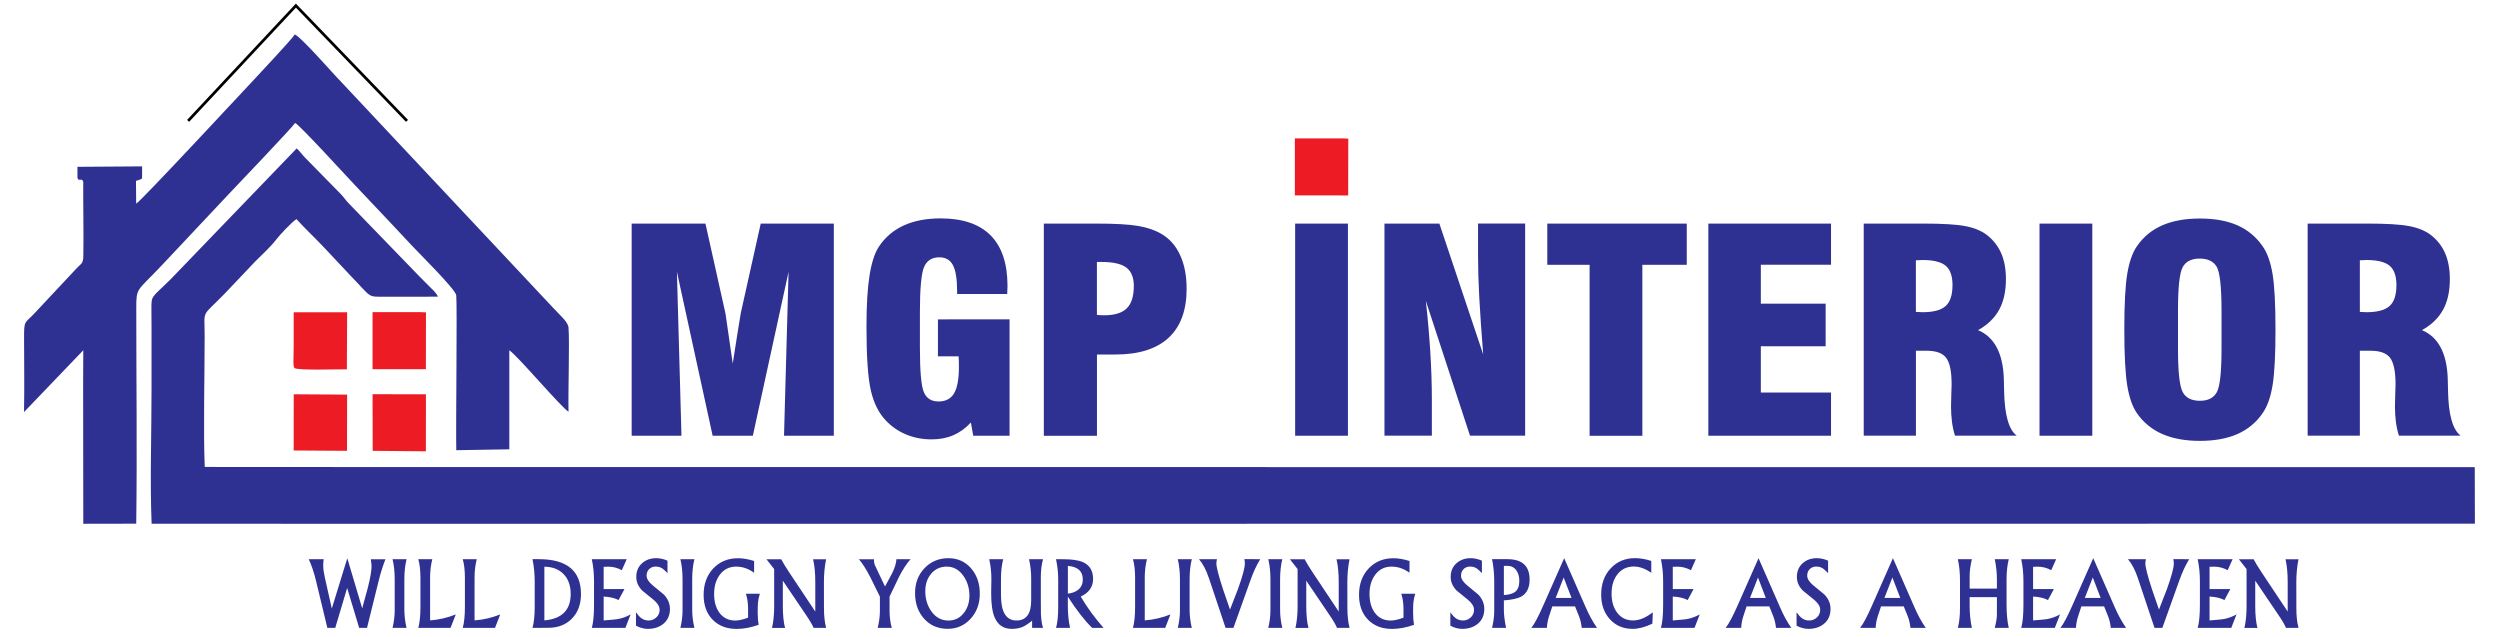 <?xml version="1.0" encoding="utf-8"?>
<!-- Generator: Adobe Illustrator 26.2.1, SVG Export Plug-In . SVG Version: 6.00 Build 0)  -->
<svg version="1.1" id="Layer_1" xmlns="http://www.w3.org/2000/svg" xmlns:xlink="http://www.w3.org/1999/xlink" x="0px" y="0px"
	 viewBox="0 0 510 130" style="enable-background:new 0 0 510 130;" xml:space="preserve">
<style type="text/css">
	.st0{fill:#2E3192;}
	.st1{fill-rule:evenodd;clip-rule:evenodd;fill:#2E3192;}
	.st2{fill-rule:evenodd;clip-rule:evenodd;fill:#ED1C24;}
	.st3{fill:none;stroke:#000000;stroke-width:0.567;stroke-miterlimit:22.926;}
</style>
<g>
	<path class="st0" d="M470.76,88.89V45.61h12.11c3.97,0,6.84,0.17,8.63,0.52c1.79,0.34,3.24,0.94,4.36,1.78
		c1.31,1.02,2.29,2.25,2.94,3.74c0.64,1.48,0.97,3.24,0.97,5.28c0,2.49-0.46,4.58-1.39,6.27c-0.92,1.68-2.36,3.07-4.3,4.15
		c3.32,1.39,5.08,4.68,5.26,9.87v0.13c0.02,0.55,0.04,1.33,0.06,2.37c0.08,4.87,0.94,7.92,2.57,9.16h-12.59
		c-0.29-0.9-0.49-1.84-0.62-2.83c-0.12-0.98-0.19-2.03-0.19-3.16c0-0.7,0.02-1.53,0.06-2.52c0.04-0.99,0.06-1.62,0.06-1.93
		c0-2.64-0.37-4.45-1.1-5.43c-0.73-0.97-2.06-1.46-3.97-1.46h-2.21v17.32H470.76z M481.41,63.63c0.18,0,0.42,0.01,0.7,0.03
		c0.29,0.02,0.5,0.03,0.64,0.03c2.22,0,3.8-0.42,4.73-1.27c0.93-0.84,1.39-2.26,1.39-4.27c0-1.85-0.46-3.16-1.39-3.94
		c-0.93-0.78-2.51-1.17-4.73-1.17c-0.14,0-0.36,0.01-0.64,0.03c-0.29,0.02-0.52,0.03-0.7,0.03V63.63z M433.36,67.25
		c0-5.21,0.2-9.01,0.6-11.4c0.4-2.4,1.05-4.28,1.97-5.62c1.32-1.91,3.04-3.33,5.17-4.26c2.13-0.93,4.69-1.39,7.68-1.39
		c3.01,0,5.57,0.46,7.67,1.39c2.1,0.93,3.8,2.35,5.12,4.26c0.96,1.36,1.63,3.25,2.03,5.65c0.4,2.4,0.6,6.19,0.6,11.38
		c0,5.17-0.2,8.96-0.6,11.37c-0.4,2.41-1.07,4.3-2.03,5.66c-1.29,1.89-3,3.31-5.12,4.25c-2.12,0.93-4.68,1.4-7.67,1.4
		c-2.99,0-5.55-0.47-7.68-1.4c-2.13-0.94-3.86-2.36-5.17-4.25c-0.92-1.34-1.57-3.22-1.97-5.62
		C433.57,76.26,433.36,72.46,433.36,67.25z M453.19,71.16v-7.81c0-4.8-0.33-7.77-0.97-8.9c-0.65-1.13-1.81-1.7-3.51-1.7
		c-1.65,0-2.81,0.59-3.44,1.75c-0.64,1.16-0.96,4.11-0.96,8.85v7.81c0,4.69,0.32,7.63,0.96,8.82c0.63,1.19,1.81,1.78,3.5,1.78
		c1.67,0,2.82-0.59,3.46-1.75C452.87,78.85,453.19,75.91,453.19,71.16z M416.06,88.89V45.61h10.77v43.28H416.06z M380.2,88.89V45.61
		h12.11c3.97,0,6.84,0.17,8.63,0.52c1.79,0.34,3.24,0.94,4.36,1.78c1.31,1.02,2.28,2.25,2.94,3.74c0.64,1.48,0.97,3.24,0.97,5.28
		c0,2.49-0.46,4.58-1.39,6.27c-0.92,1.68-2.36,3.07-4.3,4.15c3.32,1.39,5.08,4.68,5.26,9.87v0.13c0.02,0.55,0.04,1.33,0.06,2.37
		c0.08,4.87,0.94,7.92,2.57,9.16h-12.59c-0.29-0.9-0.49-1.84-0.62-2.83c-0.12-0.98-0.19-2.03-0.19-3.16c0-0.7,0.02-1.53,0.06-2.52
		c0.04-0.99,0.06-1.62,0.06-1.93c0-2.64-0.37-4.45-1.1-5.43c-0.73-0.97-2.06-1.46-3.97-1.46h-2.21v17.32H380.2z M390.84,63.63
		c0.18,0,0.42,0.01,0.71,0.03c0.28,0.02,0.5,0.03,0.64,0.03c2.22,0,3.8-0.42,4.73-1.27c0.93-0.84,1.39-2.26,1.39-4.27
		c0-1.85-0.46-3.16-1.39-3.94c-0.93-0.78-2.51-1.17-4.73-1.17c-0.14,0-0.36,0.01-0.64,0.03c-0.29,0.02-0.52,0.03-0.71,0.03V63.63z
		 M348.5,88.89V45.61h25.03v8.4h-14.32v7.94h13.22v8.69h-13.22v9.44h14.32v8.81H348.5z M324.28,88.89V54.02h-8.63v-8.4h28.45v8.4
		h-9.06v34.88H324.28z M282.43,88.89V45.61h11.2l8.94,26.69c-0.36-4.49-0.62-8.37-0.8-11.64c-0.17-3.25-0.25-6.01-0.25-8.26v-6.8
		h9.61v43.28h-11.25l-9.01-27.51c0.4,3.58,0.7,7.05,0.91,10.41c0.21,3.37,0.32,6.63,0.32,9.79v7.31H282.43z M264.21,88.89V45.61
		h10.77v43.28H264.21z M212.94,88.89V45.61h10.6c3.9,0,6.77,0.16,8.64,0.48c1.86,0.32,3.43,0.85,4.7,1.6
		c1.69,0.97,2.98,2.42,3.86,4.35c0.89,1.92,1.33,4.21,1.33,6.87c0,4.38-1.22,7.72-3.68,10c-2.46,2.27-6.07,3.41-10.82,3.41h-3.79
		v16.58H212.94z M223.77,64.23c0.16,0.02,0.35,0.04,0.55,0.06c0.21,0.02,0.5,0.03,0.89,0.03c2.14,0,3.7-0.47,4.65-1.42
		c0.96-0.94,1.44-2.46,1.44-4.56c0-1.74-0.51-2.98-1.52-3.75c-1.02-0.77-2.71-1.15-5.08-1.15h-0.93V64.23z M205.95,65.18v23.71
		h-7.41l-0.48-2.7c-1.07,1.16-2.26,2.02-3.57,2.59c-1.31,0.57-2.78,0.85-4.44,0.85c-1.87,0-3.6-0.33-5.18-0.99
		c-1.58-0.65-2.96-1.59-4.13-2.83c-1.46-1.52-2.49-3.56-3.08-6.13c-0.6-2.56-0.9-6.91-0.9-13.04c0-4.36,0.21-7.86,0.63-10.48
		c0.42-2.63,1.06-4.6,1.94-5.9c1.27-1.9,2.96-3.32,5.06-4.28c2.1-0.95,4.6-1.43,7.49-1.43c4.52,0,7.92,1.16,10.21,3.47
		c2.29,2.31,3.44,5.76,3.44,10.35c0,0.17-0.01,0.42-0.03,0.78c-0.02,0.35-0.03,0.61-0.03,0.82h-10.22v-0.54
		c0-2.49-0.29-4.27-0.85-5.34c-0.57-1.06-1.49-1.6-2.76-1.6c-1.52,0-2.56,0.65-3.13,1.97c-0.56,1.31-0.85,4.38-0.85,9.2v4.27v2.97
		c0,4.83,0.27,7.86,0.81,9.11c0.54,1.26,1.54,1.89,2.99,1.89c1.46,0,2.52-0.56,3.17-1.66c0.66-1.11,0.99-2.91,0.99-5.38
		c0-0.57-0.01-1-0.02-1.3c-0.01-0.3-0.02-0.59-0.04-0.87h-4.22v-7.54H205.95z M128.86,88.89V45.61h15.05l4.1,18.41
		c0.02,0.1,0.18,1.25,0.5,3.47c0.31,2.22,0.63,4.44,0.97,6.68c0.26-1.67,0.58-3.73,0.97-6.2c0.39-2.47,0.61-3.83,0.67-4.1
		l4.07-18.26h14.91v43.28h-10.16l0.93-33.45l-7.29,33.45h-8.2l-7.29-33.45l0.93,33.45H128.86z"/>
	<path class="st1" d="M16.96,78.42l0.03,28.43l10.8-0.02c0.2-14.2,0.01-29.35,0.01-43.73c0-4.58,0.03-3.48,5.16-8.93
		c4.6-4.89,9.06-9.62,13.65-14.52c1.08-1.15,13.02-13.64,13.6-14.57c0.93,0.42,10.59,11,12.17,12.66c4.02,4.25,7.9,8.34,11.89,12.62
		c1.04,1.11,8.68,8.7,8.8,9.86c0.22,2.13-0.1,26.66,0.01,31.62l10.82-0.18l0-20.2c1.5,0.9,10.74,11.83,12.08,12.53
		c-0.1-4.4,0.23-13.9,0-17.14c-0.08-1.13-1.63-2.45-2.76-3.65L68.36,15.39c-1.01-1.08-7.05-7.92-8.22-8.36
		c-0.61,0.98-7.43,8.25-7.96,8.82c-1.46,1.55-23.55,25.34-24.4,25.7l-0.04-4.65l0.83-0.27c0.55-0.29,0.4,0.25,0.42-2.69l-13.19,0.09
		l0,2.2c0.15,0.97,1-0.1,1.18,0.89c-0.03,5.02,0.1,10.11,0.02,15.11c-0.02,1.56-0.46,1.54-1.28,2.41l-8.74,9.33
		c-1.95,2.09-2.08,1.2-2.07,5.12c0.02,4.95,0.08,10.02-0.01,14.97l12.09-12.61L16.96,78.42z"/>
	<path class="st1" d="M95.43,106.86l409.45-0.03l-0.03-11.53L77.12,95.28l-35.35-0.02c-0.31-7.25-0.02-18.61-0.02-26.61
		c0-5.79-0.8-3.72,4.08-8.74l6.28-6.62c1.3-1.3,3.11-2.94,4.21-4.39c0.77-1,3.26-3.67,4.16-4.2c1.82,2.02,3.72,3.76,5.6,5.76
		l5.42,5.77c4.41,4.53,3.36,4.31,6.88,4.3c3.65-0.01,7.32,0.04,10.96-0.01c-0.37-0.85-1.06-1.38-1.88-2.22
		c-0.64-0.66-1.16-1.17-1.82-1.83L71.15,41.5c-0.67-0.68-1.02-1.3-1.69-1.97l-7.24-7.38c-0.54-0.54-1.17-1.45-1.7-1.87L34.77,57.01
		c-3.99,3.94-3.87,3.16-3.88,6.1c0,1.11,0.02,2.22,0.02,3.33c0,4.51,0,9.03,0,13.54c0,8.72-0.33,18.22,0.02,26.86L95.43,106.86z"/>
	<path class="st2" d="M59.91,70.43l-0.02,1.52c0.05,0.96-0.2,2.41,0.16,3.13c0.76,0.53,8.94,0.23,10.71,0.26l0.06-11.64l-10.91,0
		L59.91,70.43z"/>
	<polygon class="st2" points="76,75.31 86.88,75.32 86.9,63.72 85.86,63.68 76.91,63.68 76,63.68 	"/>
	<polygon class="st2" points="79.82,92 86.88,92.07 86.89,80.43 76,80.42 76.03,91.97 	"/>
	<polygon class="st2" points="59.91,91.9 70.79,91.97 70.81,80.5 59.92,80.43 	"/>
	<polygon class="st2" points="264.15,39.86 275.03,39.87 275.05,28.28 274.01,28.23 265.06,28.24 264.15,28.23 	"/>
	<path class="st0" d="M468.9,128.09h-2.56c-0.23-0.58-0.74-1.47-1.54-2.64l-4.73-6.99v5.17c0,1.85,0.15,3.34,0.45,4.47h-2.66
		c0.29-1.24,0.44-2.72,0.44-4.46v-7.55l-1.57-2h3.01c0.34,0.66,0.87,1.52,1.57,2.59l5.38,8.08v-5.96c0-1.91-0.15-3.48-0.45-4.71
		h2.66c-0.3,1.42-0.45,3.01-0.45,4.75l0.01,5.25C468.45,125.65,468.6,126.98,468.9,128.09 M456.25,125.34l-1.07,2.75h-6.85
		c0.3-1.05,0.45-2.61,0.45-4.68v-4.89c0-1.54-0.15-3.02-0.45-4.44h7.12l-1,2.24c-0.88-0.48-1.8-0.72-2.78-0.72
		c-0.12,0-0.43,0.01-0.92,0.03v4.54h4.24l-1.2,2.24c-0.8-0.42-1.81-0.65-3.04-0.71v4.87c1.55-0.12,2.49-0.21,2.84-0.27
		C454.53,126.13,455.41,125.81,456.25,125.34z M446.59,114.08c-0.75,1.22-1.42,2.68-2.03,4.39l-3.44,9.62h-1.6L436.15,118
		c-0.56-1.68-1.24-2.98-2.04-3.92h3.66c-0.08,0.36-0.12,0.63-0.12,0.81c0,0.77,0.44,2.53,1.34,5.27l1.44,4.2
		c0.55-1.42,1.09-2.82,1.64-4.23c0.92-2.57,1.39-4.3,1.39-5.21c0-0.2-0.03-0.48-0.1-0.85H446.59z M428.53,121.98l-1.6-4.17
		l-1.63,4.17H428.53z M433.73,128.09h-3.13c-0.07-0.74-0.23-1.49-0.49-2.22c-0.08-0.25-0.38-0.97-0.87-2.16h-4.64
		c-0.38,1.1-0.62,1.82-0.71,2.15c-0.24,0.82-0.37,1.56-0.39,2.23h-3.18c0.64-0.79,1.46-2.35,2.47-4.65l4.23-9.57l4.34,9.89
		C432.09,125.44,432.88,126.88,433.73,128.09z M420.25,125.34l-1.07,2.75h-6.85c0.3-1.05,0.45-2.61,0.45-4.68v-4.89
		c0-1.54-0.15-3.02-0.45-4.44h7.12l-1,2.24c-0.87-0.48-1.8-0.72-2.78-0.72c-0.12,0-0.43,0.01-0.92,0.03v4.54h4.24l-1.2,2.24
		c-0.8-0.42-1.81-0.65-3.04-0.71v4.87c1.54-0.12,2.49-0.21,2.84-0.27C418.53,126.13,419.42,125.81,420.25,125.34z M409.79,128.09
		h-2.86c0.29-1.11,0.44-2.04,0.44-2.77v-3.5h-5.56v1.79c0,1.56,0.15,3.05,0.45,4.48h-2.86c0.29-1.1,0.44-2.47,0.44-4.1v-5.52
		c0-1.67-0.15-3.14-0.44-4.39h2.86c-0.3,1.28-0.45,2.42-0.45,3.41v2.59h5.56v-1.83c0-1.4-0.15-2.8-0.44-4.18h2.86
		c-0.3,1.2-0.45,2.55-0.45,4.04v5.21C409.34,125.22,409.49,126.81,409.79,128.09z M387.65,121.98l-1.6-4.17l-1.63,4.17H387.65z
		 M392.86,128.09h-3.13c-0.07-0.74-0.23-1.49-0.49-2.22c-0.08-0.25-0.38-0.97-0.87-2.16h-4.64c-0.38,1.1-0.62,1.82-0.71,2.15
		c-0.24,0.82-0.37,1.56-0.38,2.23h-3.18c0.64-0.79,1.46-2.35,2.47-4.65l4.23-9.57l4.34,9.89C391.22,125.44,392,126.88,392.86,128.09
		z M373.43,124.22c0,1.3-0.46,2.33-1.39,3.08c-0.84,0.66-1.88,0.99-3.12,0.99c-0.8,0-1.61-0.22-2.42-0.65v-2.72
		c0.4,0.56,0.77,0.95,1.09,1.19c0.43,0.31,0.92,0.47,1.47,0.47c0.61,0,1.13-0.2,1.56-0.6c0.47-0.41,0.7-0.94,0.7-1.59
		c0-0.67-0.41-1.34-1.23-2.03l-2.3-1.87c-0.82-0.83-1.23-1.76-1.23-2.78c0-1.2,0.41-2.15,1.24-2.86c0.76-0.65,1.7-0.98,2.84-0.98
		c0.76,0,1.52,0.17,2.29,0.51v2.53c-0.51-0.51-0.87-0.82-1.07-0.96c-0.38-0.24-0.83-0.37-1.34-0.37c-0.53,0-0.97,0.17-1.31,0.5
		c-0.36,0.35-0.54,0.79-0.54,1.35c0,0.63,0.41,1.29,1.23,1.97l2.3,1.9C373.02,122.17,373.43,123.14,373.43,124.22z M360.22,121.98
		l-1.59-4.17l-1.63,4.17H360.22z M365.43,128.09h-3.13c-0.07-0.74-0.23-1.49-0.49-2.22c-0.09-0.25-0.38-0.97-0.87-2.16h-4.64
		c-0.38,1.1-0.62,1.82-0.71,2.15c-0.24,0.82-0.37,1.56-0.38,2.23h-3.18c0.64-0.79,1.46-2.35,2.48-4.65l4.23-9.57l4.34,9.89
		C363.79,125.44,364.58,126.88,365.43,128.09z M346.75,125.34l-1.07,2.75h-6.85c0.3-1.05,0.45-2.61,0.45-4.68v-4.89
		c0-1.54-0.15-3.02-0.45-4.44h7.12l-1,2.24c-0.88-0.48-1.8-0.72-2.78-0.72c-0.12,0-0.43,0.01-0.92,0.03v4.54h4.24l-1.2,2.24
		c-0.8-0.42-1.81-0.65-3.04-0.71v4.87c1.55-0.12,2.49-0.21,2.84-0.27C345.03,126.13,345.91,125.81,346.75,125.34z M337.18,124.91
		l-0.1,2.32c-1.48,0.71-2.83,1.06-4.02,1.06c-1.89,0-3.44-0.65-4.63-1.95c-1.19-1.3-1.79-2.97-1.79-5.02c0-2.2,0.64-3.99,1.94-5.38
		c1.29-1.38,2.95-2.08,4.97-2.08c1.03,0,2.13,0.19,3.31,0.57v2.4c-1.26-0.84-2.44-1.26-3.55-1.26c-1.43,0-2.56,0.55-3.39,1.64
		c-0.78,1.01-1.16,2.31-1.16,3.89c0,1.55,0.36,2.83,1.09,3.82c0.8,1.1,1.89,1.65,3.28,1.65
		C334.39,126.58,335.74,126.02,337.18,124.91z M320.59,121.98l-1.6-4.17l-1.63,4.17H320.59z M325.8,128.09h-3.13
		c-0.07-0.74-0.23-1.49-0.49-2.22c-0.08-0.25-0.38-0.97-0.87-2.16h-4.64c-0.38,1.1-0.62,1.82-0.71,2.15
		c-0.24,0.82-0.37,1.56-0.39,2.23h-3.18c0.64-0.79,1.46-2.35,2.47-4.65l4.23-9.57l4.34,9.89
		C324.16,125.44,324.95,126.88,325.8,128.09z M309.94,118.52c0-0.85-0.19-1.56-0.58-2.13c-0.43-0.63-1.04-0.95-1.81-0.95h-0.76v5.95
		c1.03-0.06,1.79-0.27,2.26-0.62C309.64,120.32,309.94,119.58,309.94,118.52z M312.04,118.23c0,1.63-0.54,2.77-1.62,3.42
		c-0.73,0.43-1.94,0.71-3.63,0.83v1.95c0,0.99,0.15,2.21,0.45,3.65h-2.86c0.29-1.24,0.44-2.35,0.44-3.33v-6.17
		c0-1.54-0.15-3.05-0.44-4.51h3.15C310.53,114.08,312.04,115.46,312.04,118.23z M302.8,124.22c0,1.3-0.46,2.33-1.39,3.08
		c-0.84,0.66-1.88,0.99-3.12,0.99c-0.8,0-1.61-0.22-2.42-0.65v-2.72c0.4,0.56,0.77,0.95,1.1,1.19c0.43,0.31,0.92,0.47,1.47,0.47
		c0.61,0,1.13-0.2,1.56-0.6c0.47-0.41,0.7-0.94,0.7-1.59c0-0.67-0.41-1.34-1.23-2.03l-2.3-1.87c-0.82-0.83-1.23-1.76-1.23-2.78
		c0-1.2,0.41-2.15,1.24-2.86c0.76-0.65,1.7-0.98,2.84-0.98c0.76,0,1.52,0.17,2.29,0.51v2.53c-0.51-0.51-0.87-0.82-1.07-0.96
		c-0.38-0.24-0.83-0.37-1.34-0.37c-0.53,0-0.97,0.17-1.31,0.5c-0.36,0.35-0.54,0.79-0.54,1.35c0,0.63,0.41,1.29,1.23,1.97l2.3,1.9
		C302.39,122.17,302.8,123.14,302.8,124.22z M288.71,121.1c-0.22,0.72-0.35,1.35-0.39,1.9c-0.03,0.34-0.05,0.99-0.05,1.98
		c0,1.01,0.07,1.84,0.19,2.48c-1.58,0.56-3.07,0.84-4.49,0.84c-2,0-3.61-0.61-4.83-1.82c-1.26-1.26-1.9-2.97-1.9-5.12
		c0-2.22,0.66-4.02,1.99-5.42c1.31-1.37,2.98-2.06,5.03-2.06c1,0,2.09,0.19,3.28,0.56v2.41c-1.14-0.84-2.36-1.26-3.67-1.26
		c-1.4,0-2.51,0.56-3.34,1.67c-0.77,1.04-1.15,2.33-1.15,3.89c0,1.56,0.35,2.83,1.05,3.81c0.78,1.08,1.87,1.63,3.27,1.63
		c0.71,0,1.58-0.2,2.61-0.59v-1.8c0-1.12-0.15-2.15-0.45-3.08H288.71z M275.31,128.09h-2.56c-0.23-0.58-0.74-1.47-1.54-2.64
		l-4.73-6.99v5.17c0,1.85,0.15,3.34,0.45,4.47h-2.66c0.29-1.24,0.44-2.72,0.44-4.46v-7.55l-1.57-2h3.01
		c0.34,0.66,0.87,1.52,1.57,2.59l5.38,8.08v-5.96c0-1.91-0.15-3.48-0.45-4.71h2.66c-0.3,1.42-0.45,3.01-0.45,4.75l0.01,5.25
		C274.87,125.65,275.02,126.98,275.31,128.09z M261.59,128.09h-2.86c0.29-1.24,0.44-2.43,0.44-3.6v-6.27c0-1.57-0.15-2.95-0.44-4.14
		h2.86c-0.3,1.19-0.45,2.57-0.45,4.14v6.17C261.14,125.62,261.29,126.85,261.59,128.09z M257.08,114.08
		c-0.75,1.22-1.42,2.68-2.02,4.39l-3.44,9.62h-1.6L246.64,118c-0.56-1.68-1.24-2.98-2.04-3.92h3.66c-0.08,0.36-0.12,0.63-0.12,0.81
		c0,0.77,0.44,2.53,1.34,5.27l1.44,4.2c0.55-1.42,1.09-2.82,1.64-4.23c0.92-2.57,1.39-4.3,1.39-5.21c0-0.2-0.03-0.48-0.1-0.85
		H257.08z M243.13,128.09h-2.86c0.29-1.24,0.44-2.43,0.44-3.6v-6.27c0-1.57-0.15-2.95-0.44-4.14h2.86c-0.3,1.19-0.45,2.57-0.45,4.14
		v6.17C242.68,125.62,242.83,126.85,243.13,128.09z M238.77,125.34l-1.07,2.75h-6.58c0.29-1.07,0.44-2.47,0.44-4.21v-5.99
		c0-1.55-0.15-2.82-0.44-3.81h2.86c-0.3,1.16-0.45,2.41-0.45,3.76v8.72C235.37,126.42,237.12,126.01,238.77,125.34z M220.89,118.22
		c0-1.69-1.01-2.61-3.04-2.78v5.66c0.87-0.1,1.56-0.36,2.09-0.78C220.57,119.81,220.89,119.11,220.89,118.22z M225.13,128.09h-2.33
		c-1.54-1.51-3.19-3.63-4.96-6.37v1.95c0,1.59,0.15,3.06,0.45,4.42h-2.86c0.29-1.01,0.44-2.4,0.44-4.16v-5.9
		c0-1.19-0.15-2.5-0.44-3.95h1.42c1.81,0,3.16,0.2,4.05,0.59c1.39,0.61,2.09,1.76,2.09,3.44c0,1.61-0.84,2.81-2.52,3.59
		C221.7,123.82,223.25,125.95,225.13,128.09z M212.78,128.09h-2.23v-1.47c-0.77,0.62-1.41,1.04-1.92,1.26
		c-0.62,0.27-1.36,0.41-2.22,0.41c-1.68,0-2.85-0.78-3.51-2.35c-0.47-1.1-0.7-2.72-0.7-4.87c0-0.39,0.01-0.93,0.02-1.61
		c0.02-0.68,0.02-1.15,0.02-1.42c0-1.34-0.15-2.66-0.44-3.96h2.85c-0.3,1.18-0.45,2.49-0.45,3.92v3.43c0,3.43,1.06,5.15,3.17,5.15
		c1.99,0,2.99-1.37,2.99-4.11V118c0-1.34-0.15-2.65-0.44-3.92h2.86c-0.3,1.04-0.45,2.26-0.45,3.69v4.69c0,1.65,0.01,2.6,0.02,2.83
		C212.4,126.39,212.54,127.32,212.78,128.09z M197.76,121.51c0-1.53-0.41-2.87-1.22-4.02c-0.89-1.27-2.03-1.9-3.4-1.9
		c-1.3,0-2.37,0.49-3.19,1.46c-0.79,0.94-1.19,2.12-1.19,3.54c0,1.58,0.41,2.96,1.23,4.11c0.9,1.26,2.06,1.89,3.49,1.89
		c1.28,0,2.33-0.51,3.13-1.53C197.38,124.09,197.76,122.91,197.76,121.51z M199.88,121.1c0,2.04-0.62,3.75-1.87,5.12
		c-1.25,1.37-2.81,2.06-4.69,2.06c-1.96,0-3.56-0.69-4.79-2.05c-1.24-1.37-1.86-3.11-1.86-5.24c0-2.07,0.66-3.78,1.98-5.13
		c1.3-1.33,2.91-1.99,4.83-1.99c1.89,0,3.44,0.7,4.64,2.09C199.29,117.33,199.88,119.04,199.88,121.1z M185.76,114.08
		c-0.79,0.86-1.59,2.08-2.39,3.66c-0.63,1.33-1.26,2.65-1.9,3.97v2.92c0,1.2,0.15,2.36,0.45,3.46h-2.87c0.3-1.24,0.45-2.4,0.45-3.48
		v-2.89c-0.64-1.3-1.28-2.6-1.92-3.9c-0.85-1.66-1.64-2.9-2.37-3.73h3.07c0.01,0.49,0.06,0.84,0.14,1.07
		c0.02,0.09,0.18,0.42,0.46,0.99l1.66,3.49l1.43-2.65c0.55-1.11,0.85-2.08,0.9-2.91H185.76z M168.53,128.09h-2.56
		c-0.23-0.58-0.74-1.47-1.54-2.64l-4.73-6.99v5.17c0,1.85,0.15,3.34,0.45,4.47h-2.66c0.29-1.24,0.44-2.72,0.44-4.46v-7.55l-1.57-2
		h3.01c0.34,0.66,0.87,1.52,1.57,2.59l5.38,8.08v-5.96c0-1.91-0.15-3.48-0.45-4.71h2.66c-0.3,1.42-0.45,3.01-0.45,4.75l0.01,5.25
		C168.09,125.65,168.24,126.98,168.53,128.09z M155.01,121.1c-0.22,0.72-0.35,1.35-0.39,1.9c-0.03,0.34-0.05,0.99-0.05,1.98
		c0,1.01,0.07,1.84,0.19,2.48c-1.58,0.56-3.07,0.84-4.49,0.84c-2,0-3.61-0.61-4.83-1.82c-1.26-1.26-1.9-2.97-1.9-5.12
		c0-2.22,0.66-4.02,1.99-5.42c1.31-1.37,2.98-2.06,5.03-2.06c1,0,2.09,0.19,3.28,0.56v2.41c-1.14-0.84-2.36-1.26-3.67-1.26
		c-1.4,0-2.51,0.56-3.34,1.67c-0.77,1.04-1.15,2.33-1.15,3.89c0,1.56,0.35,2.83,1.05,3.81c0.78,1.08,1.87,1.63,3.27,1.63
		c0.71,0,1.58-0.2,2.61-0.59v-1.8c0-1.12-0.15-2.15-0.45-3.08H155.01z M141.66,128.09h-2.86c0.29-1.24,0.44-2.43,0.44-3.6v-6.27
		c0-1.57-0.15-2.95-0.44-4.14h2.86c-0.3,1.19-0.45,2.57-0.45,4.14v6.17C141.21,125.62,141.36,126.85,141.66,128.09z M136.67,124.22
		c0,1.3-0.46,2.33-1.39,3.08c-0.84,0.66-1.88,0.99-3.12,0.99c-0.8,0-1.61-0.22-2.42-0.65v-2.72c0.4,0.56,0.77,0.95,1.09,1.19
		c0.43,0.31,0.92,0.47,1.47,0.47c0.61,0,1.13-0.2,1.56-0.6c0.47-0.41,0.7-0.94,0.7-1.59c0-0.67-0.41-1.34-1.23-2.03l-2.3-1.87
		c-0.82-0.83-1.23-1.76-1.23-2.78c0-1.2,0.41-2.15,1.24-2.86c0.76-0.65,1.7-0.98,2.84-0.98c0.76,0,1.52,0.17,2.29,0.51v2.53
		c-0.51-0.51-0.87-0.82-1.07-0.96c-0.38-0.24-0.83-0.37-1.34-0.37c-0.53,0-0.97,0.17-1.31,0.5c-0.36,0.35-0.54,0.79-0.54,1.35
		c0,0.63,0.41,1.29,1.23,1.97l2.3,1.9C136.26,122.17,136.67,123.14,136.67,124.22z M128.65,125.34l-1.07,2.75h-6.85
		c0.3-1.05,0.45-2.61,0.45-4.68v-4.89c0-1.54-0.15-3.02-0.45-4.44h7.12l-1,2.24c-0.88-0.48-1.8-0.72-2.78-0.72
		c-0.12,0-0.43,0.01-0.92,0.03v4.54h4.24l-1.2,2.24c-0.8-0.42-1.81-0.65-3.04-0.71v4.87c1.55-0.12,2.49-0.21,2.84-0.27
		C126.93,126.13,127.82,125.81,128.65,125.34z M116.42,121.17c0-1.73-0.5-3.11-1.5-4.1c-0.96-0.96-2.25-1.45-3.87-1.46v10.95
		C114.63,126.25,116.42,124.45,116.42,121.17z M118.52,121.2c0,2.08-0.62,3.75-1.86,5.01c-1.2,1.21-2.77,1.84-4.7,1.86l-3.33,0.02
		c0.3-1.08,0.45-2.52,0.45-4.31v-5.06c0-1.63-0.15-3.18-0.45-4.65h1.32C115.67,114.08,118.52,116.45,118.52,121.2z M102.05,125.34
		l-1.07,2.75H94.4c0.29-1.07,0.44-2.47,0.44-4.21v-5.99c0-1.55-0.15-2.82-0.44-3.81h2.86c-0.3,1.16-0.45,2.41-0.45,3.76v8.72
		C98.65,126.42,100.4,126.01,102.05,125.34z M92.98,125.34l-1.07,2.75h-6.58c0.29-1.07,0.44-2.47,0.44-4.21v-5.99
		c0-1.55-0.15-2.82-0.44-3.81h2.86c-0.3,1.16-0.45,2.41-0.45,3.76v8.72C89.58,126.42,91.32,126.01,92.98,125.34z M82.94,128.09
		h-2.86c0.29-1.24,0.44-2.43,0.44-3.6v-6.27c0-1.57-0.15-2.95-0.44-4.14h2.86c-0.3,1.19-0.45,2.57-0.45,4.14v6.17
		C82.5,125.62,82.64,126.85,82.94,128.09z M78.64,114.08c-0.49,1.2-0.96,2.67-1.39,4.4l-2.38,9.61h-1.6l-2.45-8.15l-2.43,8.15h-1.61
		l-2.36-9.8c-0.36-1.48-0.83-2.88-1.43-4.21h3.04c-0.06,0.37-0.09,0.83-0.09,1.38c0,0.6,0.12,1.42,0.35,2.46l1.4,6.22l3.16-10.26
		l3.04,10.22c0.39-1.41,0.77-2.81,1.15-4.21c0.51-1.98,0.76-3.48,0.76-4.49c0-0.13-0.05-0.57-0.15-1.31H78.64z"/>
	<polyline class="st3" points="38.37,24.66 60.36,1.15 83.03,24.66 	"/>
</g>
</svg>
